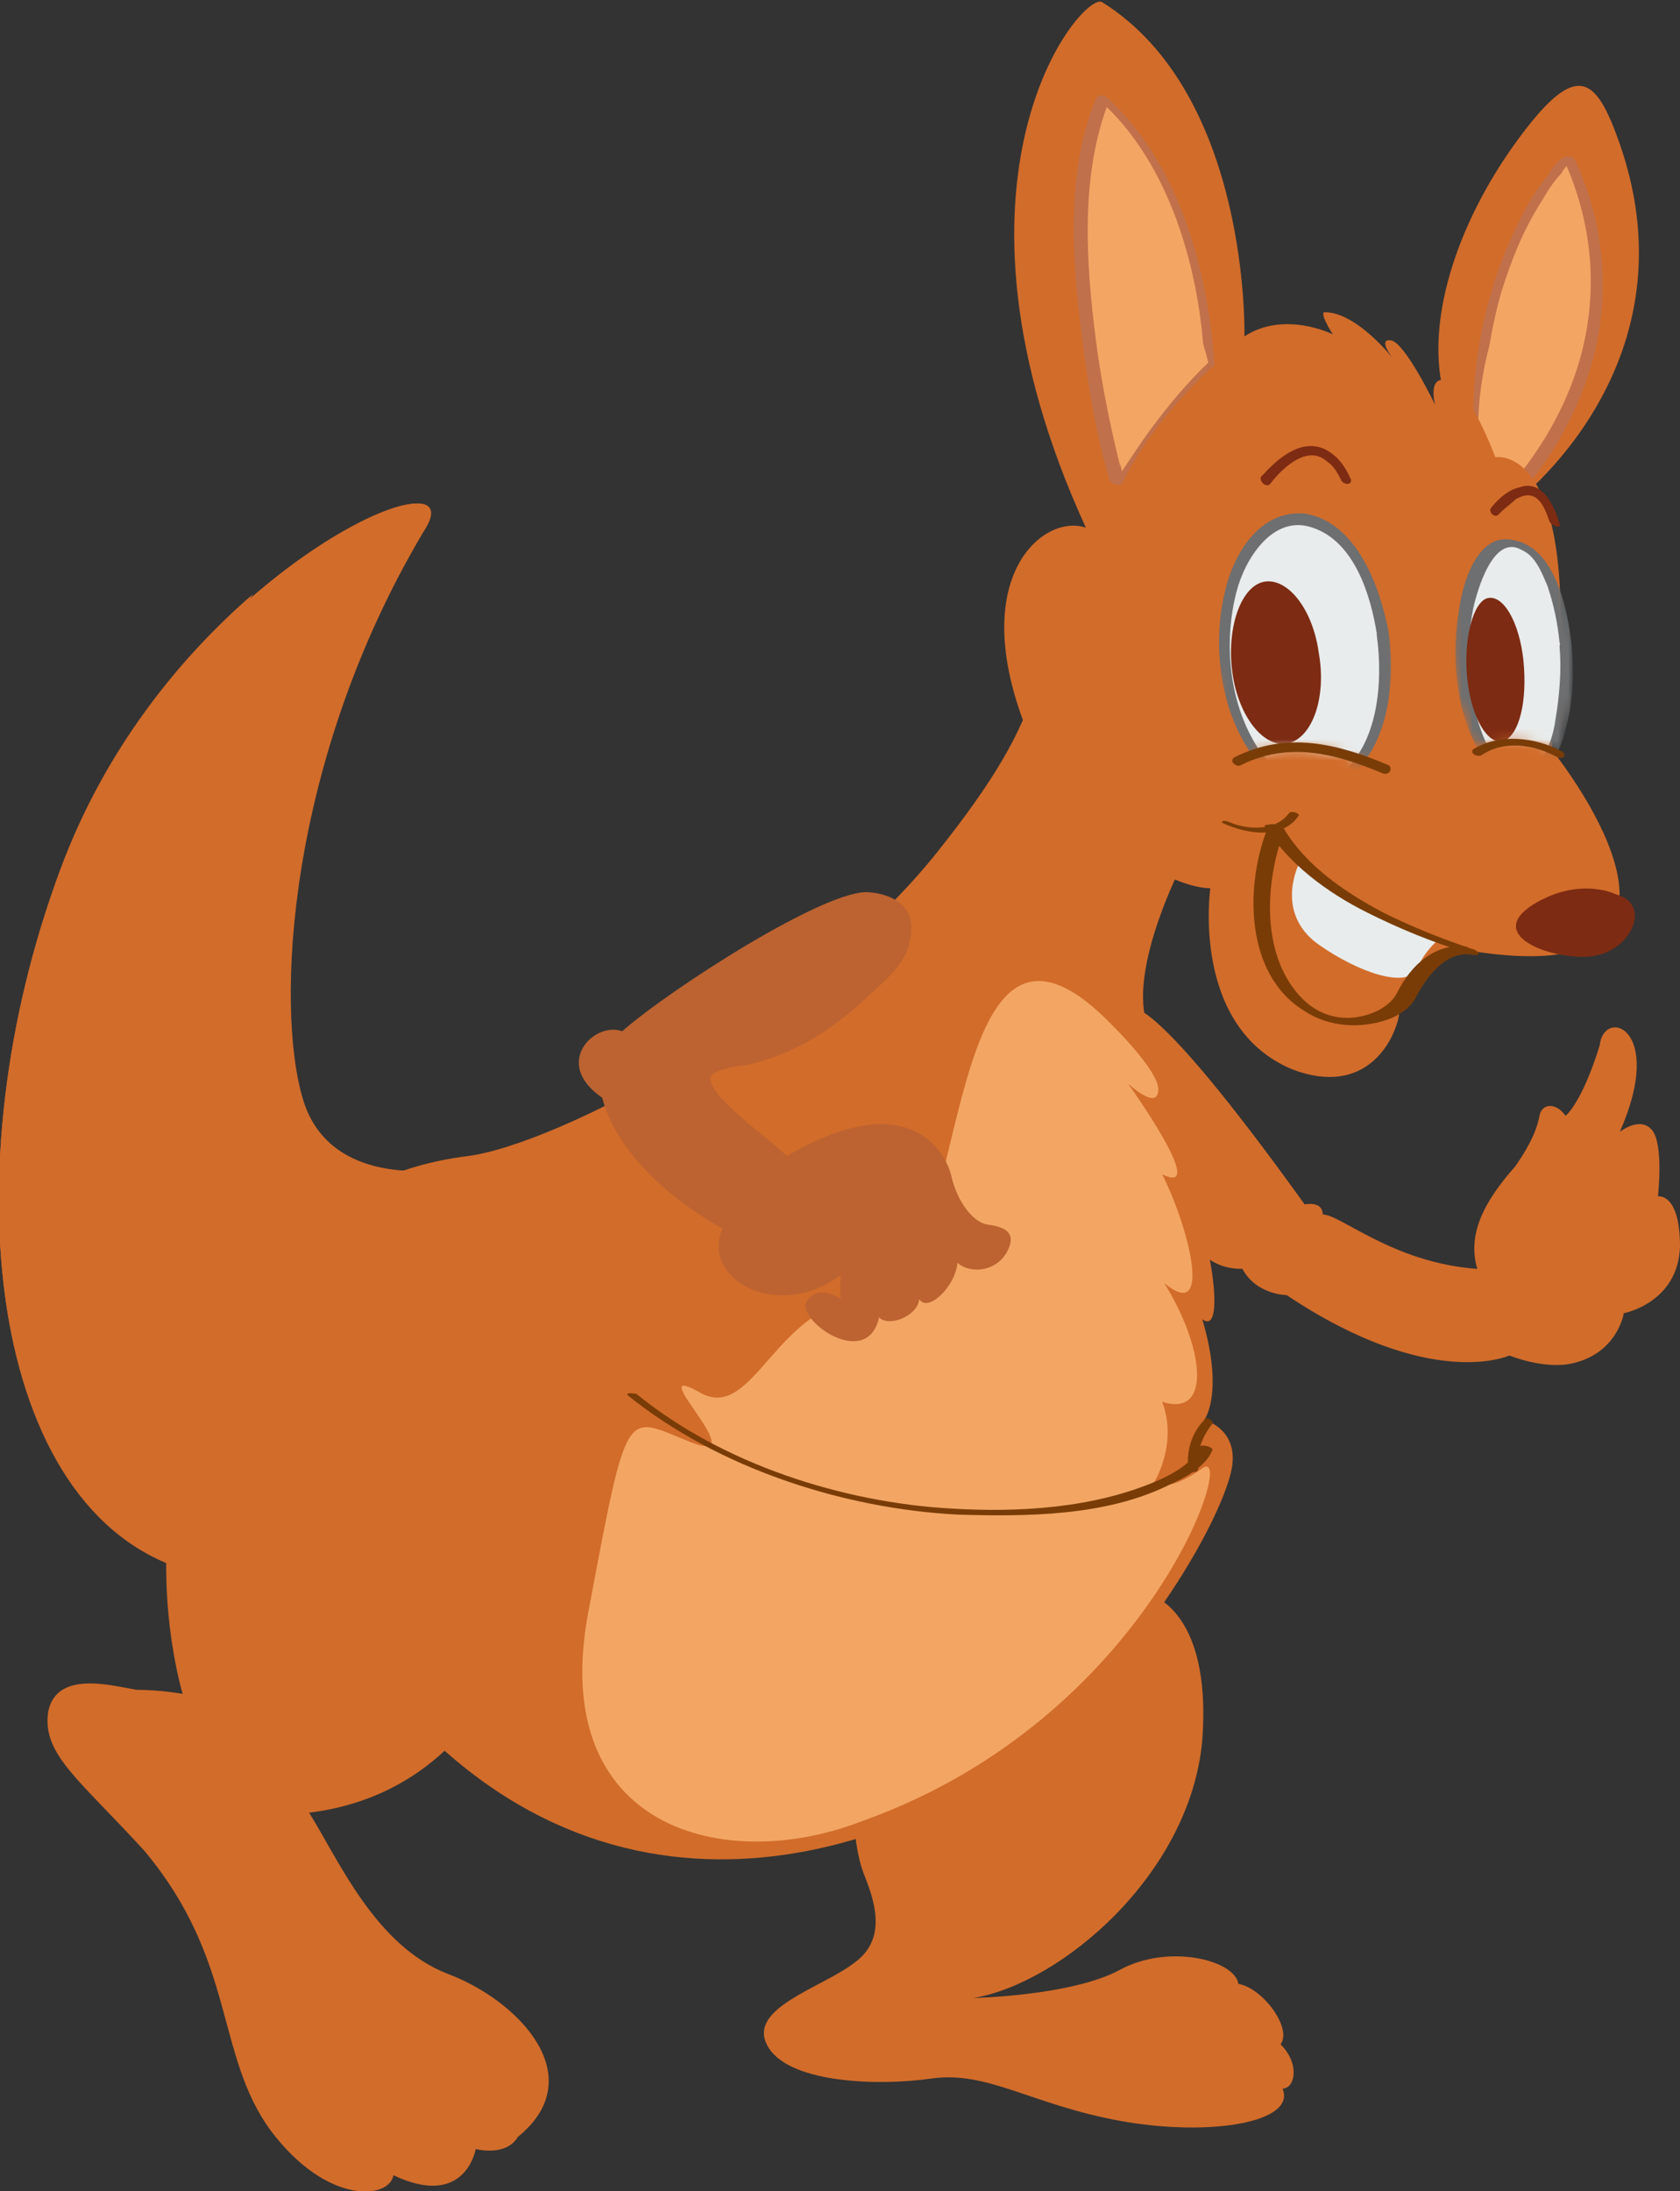 <svg xmlns="http://www.w3.org/2000/svg" width="158" height="206" viewBox="0 0 158 206" fill="none"><rect x="0" y="0" width="158" height="206" fill="#333333" stroke="none"/><g clip-path="url(#clip0_123_20791)"><path d="M42.284 109.816C42.284 109.816 31.147 112.088 28.504 103.379C25.861 94.669 26.994 71.57 39.83 49.985C45.493 41.465 16.045 53.772 5.663 81.794C-4.531 109.816 -1.322 142.193 17.933 147.495C23.218 149.577 42.284 109.816 42.284 109.816Z" fill="#D26C2A"></path><path d="M5.663 81.794C15.857 54.34 44.361 41.844 40.019 49.607C38.32 49.039 35.3 49.796 30.203 53.961C18.688 63.428 1.51 86.717 6.985 111.52C10.76 128.75 20.387 118.336 25.673 113.035C28.882 109.816 29.448 108.869 31.525 108.112C35.866 111.331 42.096 110.005 42.096 110.005C42.096 110.005 23.219 149.577 17.744 147.684C-1.321 142.193 -4.719 109.627 5.663 81.794Z" fill="#D26C2A"></path><path d="M5.663 81.794C9.816 70.434 16.989 61.724 23.785 55.855C23.03 57.18 21.331 58.506 20.576 59.452C17.556 63.428 14.536 67.594 12.27 72.138C8.117 79.901 5.097 88.232 3.587 96.752C2.265 104.136 1.322 112.846 4.153 120.041C5.475 123.449 8.495 127.993 11.515 130.076C16.989 133.673 23.219 134.241 29.448 133.673C24.729 141.625 20.01 148.252 17.744 147.305C-1.321 142.193 -4.719 109.627 5.663 81.794Z" fill="#D26C2A"></path><path d="M106.277 94.859C106.277 94.859 107.599 92.208 122.7 113.224C122.7 113.224 124.399 112.846 124.399 114.171C126.098 114.171 131.006 118.715 138.934 119.283C137.99 116.064 139.501 113.035 142.521 109.627C144.22 107.166 144.597 105.84 144.786 104.893C144.975 103.757 146.296 103.568 147.24 104.893C147.24 104.893 148.75 103.757 150.449 98.267C150.827 94.669 156.679 96.563 152.337 106.408C152.337 106.408 154.225 104.893 155.357 106.219C156.49 107.544 155.924 112.467 155.924 112.467C155.924 112.467 158 112.088 158 117.2C157.811 122.502 152.714 123.449 152.714 123.449C152.714 123.449 152.148 127.235 147.806 128.182C145.164 128.75 141.955 127.425 141.955 127.425C141.955 127.425 134.593 130.833 121.001 121.745C121.001 121.745 118.17 121.745 116.848 119.283C115.338 119.283 113.45 118.904 111.751 116.254C109.675 113.982 105.145 94.859 106.277 94.859Z" fill="#D26C2A"></path><path d="M107.787 149.767C107.787 149.767 114.016 150.903 113.073 163.588C111.94 176.274 99.67 186.498 91.553 187.824C91.553 187.824 100.803 187.634 105.333 185.173C109.864 182.711 116.093 184.226 116.47 186.498C118.736 186.877 121.567 190.664 120.435 192.178C122.322 194.072 121.756 196.344 120.623 196.344C121.945 199.563 113.639 200.888 105.333 199.373C97.027 197.859 92.874 194.64 87.589 195.397C82.303 196.154 73.809 195.776 72.11 192.178C70.411 188.77 77.206 186.877 80.227 184.605C83.247 182.522 82.492 179.303 81.359 176.463C80.227 173.813 80.227 169.458 80.227 169.458L107.787 149.767Z" fill="#D26C2A"></path><path d="M111.185 81.226C111.185 81.226 106.277 90.693 107.787 95.995C110.808 101.107 113.45 105.083 110.43 103.189C114.017 109.627 114.017 114.55 111.94 112.278C113.828 116.064 115.338 125.721 113.073 124.017C115.149 131.022 113.262 133.483 113.262 133.483C113.262 133.483 116.282 134.241 115.904 137.649C115.527 141.057 110.241 151.66 100.614 161.316C90.987 170.972 63.804 184.605 41.34 164.156C18.877 143.708 16.8 112.088 43.983 108.68C52.667 107.544 76.263 95.048 88.155 80.09C93.441 73.463 96.084 68.919 97.405 64.375C98.915 60.02 111.185 81.226 111.185 81.226Z" fill="#D26C2A"></path><path d="M103.634 95.426C103.634 95.426 109.297 100.728 108.92 102.621C108.731 104.325 106.088 101.864 106.088 101.864C106.088 101.864 113.828 112.656 109.297 110.384C111.94 115.686 114.017 124.395 109.486 120.608C113.261 126.667 114.017 133.294 109.297 131.779C110.807 135.755 108.542 139.353 108.542 139.353C108.542 139.353 109.675 140.489 113.073 138.027C116.471 135.566 108.165 161.505 81.171 171.162C68.146 176.274 51.534 171.919 55.309 151.66C59.085 131.59 58.707 133.105 64.936 135.566C71.166 138.027 60.217 127.803 65.692 130.833C70.977 134.051 72.865 122.123 82.115 121.934C91.364 121.744 87.966 80.658 103.634 95.426Z" fill="#F3A664"></path><path d="M114.017 133.862C113.073 134.998 112.506 136.513 112.695 138.028C112.695 138.596 111.751 138.406 111.751 138.028C111.563 136.324 112.129 134.62 113.261 133.484C113.261 133.105 114.205 133.484 114.017 133.862Z" fill="#793C07"></path><path d="M114.017 136.324C113.451 137.839 111.374 138.975 110.053 139.543C104.012 142.572 96.461 142.572 90.043 142.383C79.283 141.815 67.579 138.028 59.085 131.212C58.707 130.833 59.651 131.022 59.84 131.022C67.957 137.649 79.283 141.247 89.477 141.815C95.706 142.193 102.879 141.815 108.92 139.164C110.241 138.596 112.318 137.46 112.884 135.945C113.262 135.756 114.206 136.135 114.017 136.324Z" fill="#793C07"></path><path d="M142.143 47.524C142.143 47.524 160.265 34.27 151.959 12.496C149.883 7.006 147.995 5.87 142.521 13.443C137.046 21.017 133.837 30.483 135.914 37.489L142.143 47.524Z" fill="#D26C2A"></path><path d="M147.618 14.958C154.98 30.862 144.409 43.737 141.766 46.767L139.123 42.601C137.424 25.939 147.24 14.011 147.618 14.958Z" fill="#F3A664"></path><path d="M148.184 15.147C151.204 21.774 151.582 29.158 149.128 35.974C147.618 40.14 145.353 43.926 142.332 47.145C142.143 47.335 141.388 47.145 141.388 46.956C140.633 45.82 140.067 44.873 139.312 43.737C138.368 42.222 138.557 40.708 138.557 39.004C138.557 34.081 139.501 29.158 141.2 24.614C142.332 21.774 143.654 18.744 145.73 16.283C145.919 15.715 147.429 13.822 148.184 15.147C148.373 15.336 147.24 15.336 147.052 14.958C147.807 14.958 148.184 15.147 147.807 15.336C147.807 15.336 147.807 15.336 147.618 15.336L147.429 15.526C147.24 15.715 147.052 15.904 146.863 16.283C146.108 17.04 145.541 17.987 144.975 18.934C143.276 21.585 142.143 24.425 141.2 27.454C140.067 31.43 139.501 35.596 139.501 39.761C139.501 40.708 139.501 42.033 139.689 42.98C139.878 43.358 140.256 43.737 140.445 44.116C141.011 45.062 141.577 46.009 142.143 46.767C141.766 46.767 141.388 46.577 141.2 46.577C144.031 43.548 146.485 39.761 147.995 35.596C150.449 28.779 150.072 21.585 147.052 14.958C146.863 14.579 147.995 14.768 148.184 15.147Z" fill="#C0714B"></path><path d="M145.73 21.774C151.393 33.892 143.276 43.927 141.199 46.388L139.123 43.169C137.99 30.294 145.541 21.017 145.73 21.774Z" fill="#F3A664"></path><path d="M138.179 89.368C134.781 88.8 131.95 93.155 131.572 95.427C131.195 97.699 128.552 103.189 121.568 100.539C111.94 96.563 113.828 83.498 113.828 83.498C110.241 83.498 102.879 78.954 98.726 73.274C89.288 55.476 97.783 48.092 102.124 49.607C87.023 16.662 101.747 -0.757 103.634 0.189C117.603 8.899 117.037 31.62 117.037 31.62C120.812 29.158 125.343 31.43 125.343 31.43C125.343 31.43 124.022 29.348 124.588 29.348C127.608 29.348 131.006 33.702 131.006 33.702C131.006 33.702 129.496 31.809 130.817 31.998C132.139 32.188 134.97 38.057 134.97 38.057C134.97 38.057 134.215 35.217 136.103 35.785C138.179 36.353 140.633 42.98 140.633 42.98C140.633 42.98 149.505 41.276 145.919 70.434C152.337 78.765 159.133 92.776 138.179 89.368Z" fill="#D26C2A"></path><mask id="mask0_123_20791" style="mask-type:luminance" maskUnits="userSpaceOnUse" x="113" y="46" width="19" height="27"><path d="M130.251 72.327C130.062 72.706 122.7 67.972 116.282 71.57C116.282 71.57 108.543 50.175 118.925 46.577C129.307 42.98 134.026 56.802 130.251 72.327Z" fill="white"></path></mask><g mask="url(#mask0_123_20791)"><g opacity="0.5"><path d="M130.817 59.452C131.95 67.215 129.118 74.221 124.588 75.356C120.057 76.493 115.527 71.191 114.394 63.428C113.262 55.665 116.093 48.66 120.624 47.524C125.343 46.388 129.873 51.689 130.817 59.452Z" fill="#D26C2A"></path></g></g><mask id="mask1_123_20791" style="mask-type:luminance" maskUnits="userSpaceOnUse" x="113" y="46" width="19" height="27"><path d="M130.251 72.327C130.062 72.706 122.7 67.972 116.282 71.57C116.282 71.57 108.543 50.175 118.925 46.577C129.307 42.98 134.026 56.802 130.251 72.327Z" fill="white"></path></mask><g mask="url(#mask1_123_20791)"><path d="M130.062 59.642C131.006 66.458 128.552 72.895 124.399 73.842C120.246 74.789 116.282 70.055 115.338 63.239C114.394 56.423 116.848 49.986 121.001 49.039C124.965 47.903 129.118 52.826 130.062 59.642Z" fill="#E8ECEC"></path><path d="M130.629 59.642C131.195 64.186 130.629 70.055 126.853 73.085C123.644 75.735 119.869 74.031 117.792 71.002C114.772 66.837 114.017 60.778 115.15 55.855C115.905 52.258 118.359 47.903 122.7 48.281C127.608 49.039 129.874 55.287 130.629 59.642C130.629 60.21 129.685 60.02 129.496 59.642C128.93 56.044 127.42 50.932 123.455 49.607C119.68 48.281 117.037 52.636 116.282 55.666C115.15 60.02 115.527 65.132 117.604 69.109C119.114 72.138 122.512 75.357 125.909 72.895C129.685 70.055 130.062 63.996 129.496 59.831C129.307 59.074 130.44 59.074 130.629 59.642Z" fill="#6D6F71"></path></g><mask id="mask2_123_20791" style="mask-type:luminance" maskUnits="userSpaceOnUse" x="113" y="46" width="19" height="27"><path d="M130.251 72.327C130.062 72.706 122.7 67.972 116.282 71.57C116.282 71.57 108.543 50.175 118.925 46.577C129.307 42.98 134.026 56.802 130.251 72.327Z" fill="white"></path></mask><g mask="url(#mask2_123_20791)"><path d="M115.904 63.239C116.471 67.405 118.925 70.434 121.19 69.866C123.455 69.298 124.777 65.511 124.022 61.346C123.455 57.18 121.001 54.151 118.736 54.719C116.66 55.287 115.338 59.074 115.904 63.239Z" fill="#7D2B13"></path></g><path d="M130.062 72.706C125.532 70.813 121.19 69.677 116.659 71.949C116.282 72.138 115.527 71.57 116.093 71.192C121.001 68.73 125.72 69.866 130.628 71.949C131.006 72.328 130.628 72.895 130.062 72.706Z" fill="#793C07"></path><mask id="mask3_123_20791" style="mask-type:luminance" maskUnits="userSpaceOnUse" x="135" y="49" width="14" height="22"><path d="M146.674 70.813C146.674 70.813 142.143 68.351 138.934 70.623C138.934 70.623 130.062 54.529 140.067 49.796C150.072 45.063 149.694 63.996 146.674 70.813Z" fill="white"></path></mask><g mask="url(#mask3_123_20791)"><mask id="mask4_123_20791" style="mask-type:luminance" maskUnits="userSpaceOnUse" x="136" y="48" width="13" height="24"><path d="M147.24 71.759C147.24 72.138 142.332 67.972 138.179 71.191C138.179 71.191 133.082 52.257 139.878 49.228C146.674 46.009 149.694 57.937 147.24 71.759Z" fill="white"></path></mask><g mask="url(#mask4_123_20791)"><g opacity="0.5"><path d="M147.24 60.399C147.995 67.026 146.107 73.085 143.276 74.031C140.444 74.978 137.613 70.434 136.858 63.807C136.103 57.18 137.99 51.121 140.822 50.175C143.653 49.417 146.485 53.962 147.24 60.399Z" fill="#D26C2A"></path></g></g><mask id="mask5_123_20791" style="mask-type:luminance" maskUnits="userSpaceOnUse" x="136" y="48" width="13" height="24"><path d="M147.24 71.759C147.24 72.138 142.332 67.972 138.179 71.191C138.179 71.191 133.082 52.257 139.878 49.228C146.674 46.009 149.694 57.937 147.24 71.759Z" fill="white"></path></mask><g mask="url(#mask5_123_20791)"><path d="M147.24 60.588C147.806 66.647 146.296 72.327 143.653 73.084C141.011 74.031 138.368 69.866 137.802 63.807C137.235 57.748 138.745 52.068 141.388 51.31C144.031 50.364 146.485 54.529 147.24 60.588Z" fill="#E8ECEC"></path><path d="M147.807 60.588C147.995 63.05 147.995 65.511 147.429 67.783C147.051 69.487 146.485 71.38 145.164 72.516C143.087 74.599 140.445 72.706 139.123 70.623C136.858 66.836 136.48 61.535 137.235 57.18C137.613 54.719 138.934 50.175 142.143 50.742C146.296 51.31 147.429 57.369 147.807 60.588C147.807 60.967 146.674 60.777 146.674 60.399C146.485 58.505 146.108 56.801 145.541 55.097C144.975 53.772 144.409 52.257 143.087 51.689C140.445 50.175 138.934 55.476 138.557 57.18C137.802 60.967 137.991 65.132 139.312 68.73C140.067 70.812 142.143 74.788 144.409 72.138C145.541 70.812 146.108 69.108 146.296 67.594C146.674 65.322 146.863 63.05 146.674 60.777C146.674 60.02 147.618 60.209 147.807 60.588Z" fill="#6D6F71"></path></g><mask id="mask6_123_20791" style="mask-type:luminance" maskUnits="userSpaceOnUse" x="136" y="48" width="13" height="24"><path d="M147.24 71.759C147.24 72.138 142.332 67.972 138.179 71.191C138.179 71.191 133.082 52.257 139.878 49.228C146.674 46.009 149.694 57.937 147.24 71.759Z" fill="white"></path></mask><g mask="url(#mask6_123_20791)"><path d="M137.99 63.807C138.368 67.404 139.878 70.055 141.388 69.676C142.898 69.108 143.653 65.889 143.276 62.103C142.898 58.505 141.388 55.855 139.878 56.233C138.557 56.612 137.613 60.02 137.99 63.807Z" fill="#7D2B13"></path></g></g><path d="M140.256 47.713C141.011 46.767 141.955 46.009 142.899 45.82C144.975 45.062 146.108 47.335 146.674 49.228C146.863 49.796 145.919 49.417 145.73 49.039C145.164 47.335 144.409 45.82 142.521 46.956C142.143 47.335 141.577 47.713 141.011 48.281C140.633 48.849 139.878 48.092 140.256 47.713Z" fill="#7D2B13"></path><path d="M126.098 45.063C125.72 44.305 125.343 43.737 124.776 43.359C123.077 41.844 120.812 43.737 119.491 45.441C119.113 46.01 118.169 45.063 118.736 44.684C120.435 42.791 122.511 41.276 124.588 42.223C125.72 42.791 126.475 43.737 127.042 45.063C127.23 45.631 126.287 45.631 126.098 45.063Z" fill="#7D2B13"></path><path d="M146.485 71.191C144.408 70.055 141.577 69.487 139.312 71.002C138.934 71.191 138.179 70.813 138.557 70.434C141.011 68.919 144.408 69.298 146.862 70.623C147.429 71.002 147.051 71.381 146.485 71.191Z" fill="#793C07"></path><path d="M151.959 84.067C151.959 84.067 148.562 82.362 144.22 85.013C139.689 87.853 145.541 90.125 149.317 89.936C153.281 89.747 155.546 85.013 151.959 84.067Z" fill="#7D2B13"></path><path d="M124.021 88.8C120.812 86.528 121.19 83.12 122.322 80.848C126.098 84.634 131.761 87.096 135.159 88.421C134.592 88.989 133.837 89.746 133.271 91.072C132.327 92.965 127.797 91.451 124.021 88.8Z" fill="#E8ECEC"></path><path d="M122.134 76.682C120.624 78.954 117.226 78.386 115.149 77.439C114.583 77.25 115.149 77.061 115.527 77.25C117.226 78.007 119.869 78.197 121.19 76.493C121.379 76.114 122.323 76.493 122.134 76.682Z" fill="#793C07"></path><path d="M120.813 78.008C122.889 81.416 126.476 83.877 130.062 85.771C132.705 87.096 135.537 88.232 138.368 89.179C139.123 89.368 139.501 89.936 138.368 89.747C135.914 89.368 134.026 92.019 133.083 93.912C132.894 94.291 131.761 93.912 131.572 93.723C132.139 93.723 132.705 93.912 133.083 93.912C132.516 94.859 131.572 95.427 130.629 95.805C127.986 96.752 124.966 96.563 122.7 95.048C117.037 91.64 117.037 83.12 119.302 77.629C119.302 77.25 120.813 77.629 120.813 78.008C118.925 82.93 118.547 89.936 122.512 93.912C124.399 95.805 127.042 96.184 129.496 95.048C130.251 94.669 131.006 94.101 131.384 93.344C131.572 92.965 132.705 93.344 132.894 93.533C132.328 93.533 131.761 93.344 131.384 93.344C132.705 90.693 134.97 88.611 137.991 88.989C137.991 89.179 137.991 89.368 137.991 89.557C134.782 88.611 131.572 87.285 128.552 85.771C124.777 83.877 121.19 81.226 118.925 77.629C118.925 77.44 120.435 77.44 120.813 78.008Z" fill="#793C07"></path><path d="M113.828 34.081C113.828 34.081 112.884 17.23 103.823 9.277C98.537 21.395 105.144 45.252 105.144 45.252C105.144 45.252 108.353 39.003 113.828 34.081Z" fill="#F3A664"></path><path d="M113.261 34.081C112.884 25.561 110.052 15.336 103.445 9.467C103.823 9.467 104.012 9.467 104.389 9.278C101.558 16.283 102.124 24.614 103.068 31.998C103.634 36.353 104.578 40.897 105.711 45.252C105.333 45.252 104.956 45.062 104.578 45.062C106.843 40.897 109.864 37.11 113.261 33.892C113.639 33.513 114.583 34.081 114.017 34.46C110.619 37.678 107.598 41.276 105.522 45.441C105.333 45.82 104.578 45.441 104.389 45.252C103.068 40.897 102.313 36.164 101.747 31.619C100.803 24.425 100.236 16.094 103.068 9.278C103.257 8.899 103.634 8.899 104.012 9.088C110.807 15.147 113.639 25.371 114.205 34.27C114.394 34.649 113.261 34.46 113.261 34.081Z" fill="#C0714B"></path><path d="M105.711 18.366C109.864 20.827 112.695 30.483 113.639 34.081C109.486 38.057 106.655 42.601 105.522 44.305C104.012 38.625 103.257 23.857 105.711 18.366Z" fill="#F3A664"></path><path d="M17.178 159.234C17.178 159.234 11.704 141.247 21.331 127.236C30.958 113.035 44.172 117.769 49.269 127.046C54.365 136.513 52.1 167.565 29.07 170.405C31.902 174.949 35.3 182.901 42.095 185.552C48.702 188.013 55.687 195.208 48.702 200.888C47.57 202.782 44.738 202.024 44.738 202.024C44.738 202.024 43.794 207.704 36.999 204.486C36.621 206.758 30.769 207.326 25.484 200.32C20.198 193.125 22.275 184.416 13.591 174.002C7.362 167.186 3.964 164.914 4.53 160.938C5.285 156.962 10.571 158.476 12.836 158.855C15.101 158.855 17.178 159.234 17.178 159.234Z" fill="#D26C2A"></path><path d="M85.324 89.368C85.513 88.8 85.701 88.042 85.701 87.474C85.89 85.202 84.002 84.066 81.737 83.877C77.773 83.498 63.049 92.965 58.519 96.941C55.876 95.994 51.912 99.971 56.631 103.189C58.33 109.627 65.503 114.171 67.957 115.496C65.881 120.04 72.865 124.395 79.094 119.851C78.906 121.366 79.094 122.123 79.094 122.123C79.094 122.123 77.018 120.608 75.885 122.312C74.753 124.016 81.549 128.939 82.681 123.827C83.436 124.774 86.268 123.827 86.457 122.123C87.212 123.448 89.854 120.987 90.043 118.715C91.365 119.851 93.819 119.472 94.762 117.579C95.706 115.686 94.196 115.307 92.875 115.118C91.553 114.928 90.043 113.035 89.477 110.573C88.91 108.112 85.324 102.053 73.998 108.68C72.299 106.976 67.013 103.379 66.825 101.485C66.636 100.539 69.656 100.16 70.034 100.16C72.676 99.592 75.319 98.456 77.584 96.941C78.906 95.994 80.416 94.858 81.549 93.722C83.247 92.208 84.569 91.072 85.324 89.368Z" fill="#BC6331"></path></g><defs><clipPath id="clip0_123_20791"><rect width="158" height="206" fill="white" transform="matrix(-1 0 0 1 158 0)"></rect></clipPath></defs></svg>